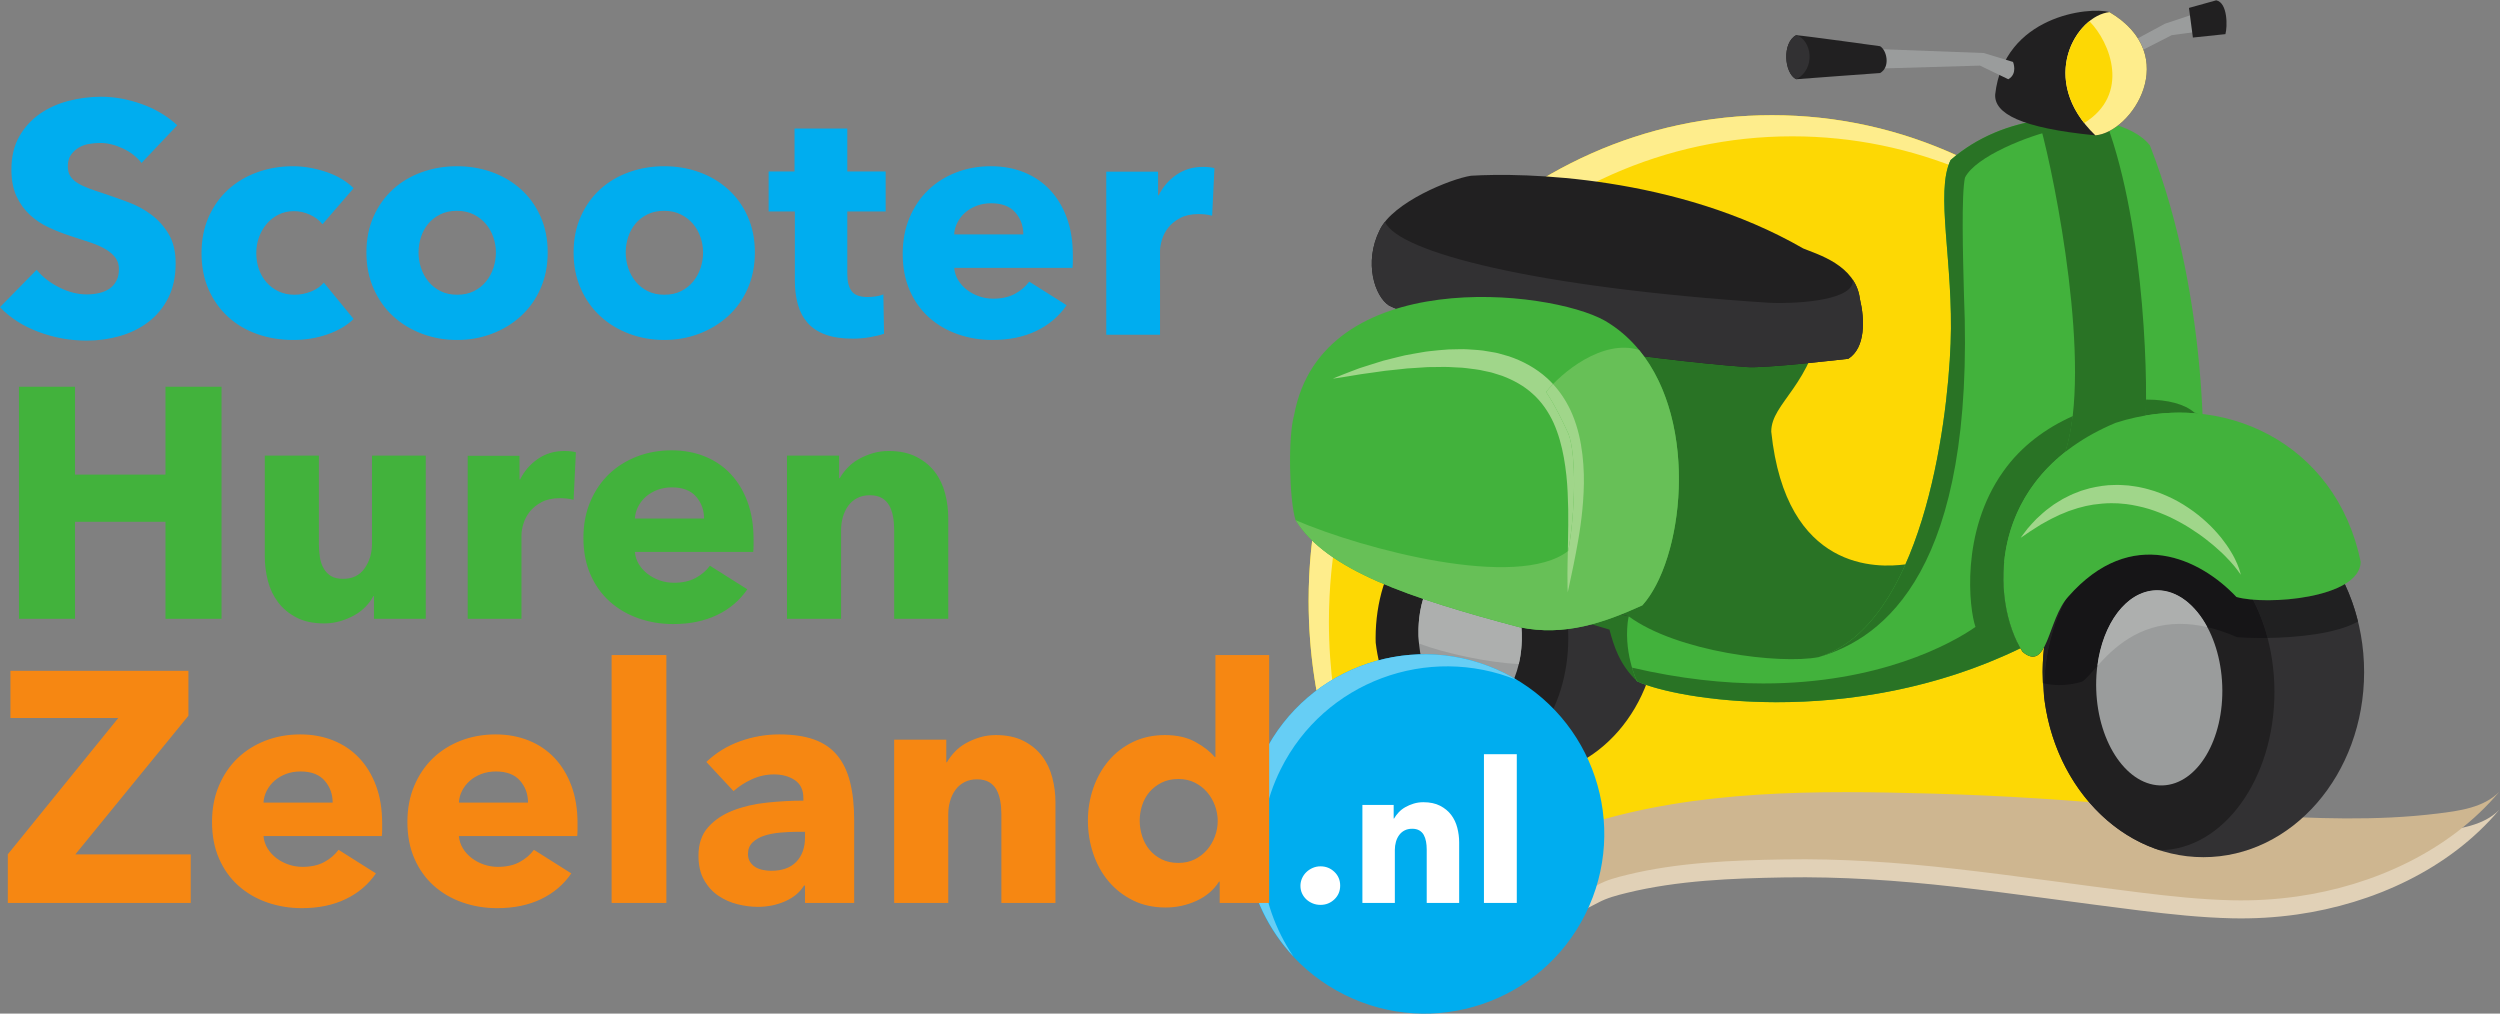 <?xml version="1.0" encoding="UTF-8" standalone="no"?>
<svg xmlns:dc="http://purl.org/dc/elements/1.1/" xmlns:cc="http://creativecommons.org/ns#" xmlns:rdf="http://www.w3.org/1999/02/22-rdf-syntax-ns#" xmlns:svg="http://www.w3.org/2000/svg" xmlns="http://www.w3.org/2000/svg" xmlns:sodipodi="http://sodipodi.sourceforge.net/DTD/sodipodi-0.dtd" xmlns:inkscape="http://www.inkscape.org/namespaces/inkscape" version="1.1" id="svg2" xml:space="preserve" width="512.377" height="207.734" viewBox="0 0 512.377 207.734" sodipodi:docname="logo.svg" inkscape:version="0.92.4 (5da689c313, 2019-01-14)">
  <rect x="0" y="0" width="512.377" height="207.734" fill="#808080" stroke="none"/>
  <defs id="defs6">
    <clipPath id="clipPath18">
      <path d="M 0,0 H 453.543 V 226.772 H 0 Z" id="path16" inkscape:connector-curvature="0"></path>
    </clipPath>
    <clipPath id="clipPath46">
      <path d="M 0,0 H 453.543 V 226.772 H 0 Z" id="path44" inkscape:connector-curvature="0"></path>
    </clipPath>
  </defs>
  <g id="g10" inkscape:groupmode="layer" inkscape:label="Logo Scooterverhuur[420]" transform="matrix(1.333,0,0,-1.333,-46.174,255.048)">
    <g id="g12">
      <g id="g14" clip-path="url(#clipPath18)">
        <g id="g20" transform="translate(366.95,58.47)">
          <path d="m 0,0 c 7.195,11.663 11.371,25.563 11.371,40.486 0,41.237 -31.895,74.666 -71.239,74.666 -39.344,0 -71.239,-33.429 -71.239,-74.666 0,-15.905 4.744,-30.648 12.83,-42.76" style="fill:#fdd804;fill-opacity:1;fill-rule:nonzero;stroke:none" id="path22" inkscape:connector-curvature="0"></path>
        </g>
        <g id="g24" transform="translate(358.771,150.307)">
          <path d="m 0,0 c -12.982,14.35 -31.331,23.315 -51.689,23.315 -39.344,0 -71.239,-33.429 -71.239,-74.666 0,-15.905 4.744,-30.648 12.83,-42.759 l 1.105,0.021 c -6.834,11.461 -10.817,24.979 -10.817,39.49 0,41.237 31.895,74.666 71.24,74.666 C -29.794,20.067 -12.726,12.442 0,0" style="fill:#feed8c;fill-opacity:1;fill-rule:nonzero;stroke:none" id="path26" inkscape:connector-curvature="0"></path>
        </g>
        <g id="g28" transform="translate(268.958,55.632)">
          <path d="m 0,0 c 0,0 0,0 0,0 0.64,3.529 6.752,5.281 9.464,6.14 17.137,5.427 35.687,5.267 53.472,4.772 5.324,-0.149 10.644,-0.396 15.959,-0.73 11.063,-0.696 22.091,-1.864 33.155,-2.534 9.435,-0.572 19.007,-0.959 28.414,0.202 3.24,0.401 7.101,0.883 9.491,3.354 -7.694,-9.166 -19.431,-14.449 -31.107,-16.106 -3.303,-0.469 -6.644,-0.661 -9.979,-0.586 -4.732,0.108 -9.446,0.615 -14.14,1.193 -9.535,1.176 -19.042,2.586 -28.59,3.662 C 57.474,0.343 48.771,0.944 40.046,0.797 31.999,0.662 23.624,0.343 15.77,-1.59 14.293,-1.953 12.728,-2.357 11.384,-3.094 11.109,-3.245 7.976,-4.863 7.703,-4.909 7.693,-4.91 8.419,-4.333 8.412,-4.342 5.028,-3.011 3.384,-1.33 0,0" style="fill:#e1d1b7;fill-opacity:1;fill-rule:nonzero;stroke:none" id="path30" inkscape:connector-curvature="0"></path>
        </g>
        <g id="g32" transform="translate(268.958,58.401)">
          <path d="m 0,0 c 0,0 0,0 0,0 0.64,3.529 6.752,5.281 9.464,6.14 17.137,5.427 35.687,5.267 53.472,4.772 5.324,-0.149 10.644,-0.396 15.959,-0.73 11.063,-0.696 22.09,-1.864 33.155,-2.534 9.435,-0.572 19.007,-0.959 28.414,0.202 v 0 c 3.24,0.401 7.101,0.883 9.491,3.354 -7.694,-9.166 -19.431,-14.449 -31.107,-16.106 -3.303,-0.469 -6.644,-0.661 -9.979,-0.586 -4.732,0.108 -9.446,0.615 -14.14,1.193 -9.535,1.176 -19.042,2.586 -28.59,3.662 C 57.474,0.343 48.771,0.944 40.046,0.797 31.999,0.662 23.624,0.343 15.77,-1.59 14.293,-1.953 12.728,-2.357 11.384,-3.094 11.109,-3.245 10.456,-3.903 10.183,-3.949 10.172,-3.95 10.16,-3.983 10.153,-3.992 6.768,-2.661 3.384,-1.33 0,0" style="fill:#ceb690;fill-opacity:1;fill-rule:nonzero;stroke:none" id="path34" inkscape:connector-curvature="0"></path>
        </g>
      </g>
    </g>
    <g id="g36" transform="translate(362.286,184.876)">
      <path d="m 0,0 5.241,2.822 7.257,2.419 V 1.905 L 6.25,1.048 0.726,-1.774 Z" style="fill:#9a9c9c;fill-opacity:1;fill-rule:nonzero;stroke:none" id="path38" inkscape:connector-curvature="0"></path>
    </g>
    <g id="g40">
      <g id="g42" clip-path="url(#clipPath46)">
        <g id="g48" transform="translate(371.196,190.117)">
          <path d="m 0,0 0.605,-4.556 4.999,0.524 C 5.927,-2.903 5.967,0.807 4.193,1.169 2.782,0.766 0,0 0,0" style="fill:#212021;fill-opacity:1;fill-rule:nonzero;stroke:none" id="path50" inkscape:connector-curvature="0"></path>
        </g>
        <g id="g52" transform="translate(261.006,72.86)">
          <path d="M 0,0 C 3.352,-1.272 8.815,-1.031 10.476,-0.709 9.157,1.671 0.973,2.397 0.973,2.397 Z" style="fill:#323133;fill-opacity:1;fill-rule:nonzero;stroke:none" id="path54" inkscape:connector-curvature="0"></path>
        </g>
        <g id="g56" transform="translate(289.529,95.765)">
          <path d="m 0,0 c 0,-13.146 -9.254,-23.804 -20.67,-23.804 -11.415,0 -20.669,10.658 -20.669,23.804 0,13.146 9.254,23.803 20.669,23.803 C -9.254,23.803 0,13.146 0,0" style="fill:#323133;fill-opacity:1;fill-rule:nonzero;stroke:none" id="path58" inkscape:connector-curvature="0"></path>
        </g>
        <g id="g60" transform="translate(260.953,113.573)">
          <path d="m 0,0 c -8.18,0 -14.812,-9.114 -14.812,-20.357 0,-0.229 0.007,-0.454 0.012,-0.68 1.114,-9.453 7.044,-17.138 14.854,-19.676 8.156,0.04 14.759,9.137 14.759,20.356 C 14.813,-9.114 8.181,0 0,0" style="fill:#212021;fill-opacity:1;fill-rule:nonzero;stroke:none" id="path62" inkscape:connector-curvature="0"></path>
        </g>
        <g id="g64" transform="translate(268.612,94.067)">
          <path d="m 0,0 c 0.244,-6.789 -3.112,-12.42 -7.495,-12.577 -4.382,-0.157 -8.133,5.218 -8.377,12.007 -0.243,6.788 3.112,12.418 7.495,12.575 C -3.994,12.163 -0.244,6.788 0,0" style="fill:#9a9c9c;fill-opacity:1;fill-rule:nonzero;stroke:none" id="path66" inkscape:connector-curvature="0"></path>
        </g>
        <g id="g68" transform="translate(268.577,92.032)">
          <path d="M 0,0 C 0,-0.001 0,-0.003 0,-0.003 0,-0.002 0,-0.001 0,0 m 0.003,0.042 c 0,-0.004 -0.001,-0.007 -0.001,-0.01 0,0.003 0.001,0.006 0.001,0.01 m -15.841,1.459 c 0,-0.002 0,-0.004 0,-0.007 0,0.003 0,0.005 0,0.007 m -0.001,0.037 c 0,-0.003 0,-0.007 0,-0.01 0,0.004 0,0.006 0,0.01 m -10e-4,0.037 c 0,-0.004 0,-0.009 0,-0.013 0,0.004 0,0.009 0,0.013 m -0.002,0.038 c 0.001,-0.007 0.001,-0.014 0.001,-0.022 0,0.008 0,0.015 -0.001,0.022 m 0,0.03 c 0,-0.006 0,-0.012 0,-0.018 0,0.006 0,0.012 0,0.018 m -10e-4,0.038 c 0,-0.011 0,-0.022 10e-4,-0.034 -10e-4,0.012 -10e-4,0.023 -10e-4,0.034 m -10e-4,0.041 c 0,-0.013 0,-0.025 10e-4,-0.038 -10e-4,0.013 -10e-4,0.025 -10e-4,0.038 M 0.037,1.969 C 0.058,1.323 0.047,0.687 0.005,0.066 0.047,0.688 0.058,1.323 0.037,1.969 M 0.036,2.002 c 0,-0.006 0,-0.012 0.001,-0.018 C 0.036,1.99 0.036,1.996 0.036,2.002 M -0.003,2.735 C 0.014,2.503 0.026,2.27 0.035,2.035 0.026,2.27 0.014,2.503 -0.003,2.735 m -0.001,0.018 c 0,-0.005 0.001,-0.011 0.001,-0.017 0,0.006 -0.001,0.012 -0.001,0.017 m -0.002,0.019 c 0.001,-0.005 0.001,-0.01 0.001,-0.015 0,0.005 0,0.01 -0.001,0.015 M -0.007,2.79 c 0,-0.004 0.001,-0.008 0.001,-0.012 0,0.004 -0.001,0.008 -0.001,0.012 m -0.001,0.013 c 0,-10e-4 0,-10e-4 0,-0.002 0,10e-4 0,10e-4 0,0.002 m -15.806,0.515 c -0.032,-0.522 -0.042,-1.055 -0.03,-1.596 -0.012,0.541 -0.002,1.074 0.03,1.596 m 0.002,0.033 c 0,-0.008 -0.001,-0.016 -0.001,-0.024 0,0.008 0.001,0.016 0.001,0.024 m 0.002,0.027 c 0,-0.004 -10e-4,-0.008 -10e-4,-0.012 0,0.004 10e-4,0.008 10e-4,0.012 m 0.002,0.034 c 0,-0.003 0,-0.007 0,-0.01 0,0.003 0,0.006 0,0.01 m 0.002,0.031 c 0,-0.002 0,-0.003 0,-0.005 0,0.002 0,0.003 0,0.005 m 0.005,0.062 z" style="fill:#191a1b;fill-opacity:1;fill-rule:nonzero;stroke:none" id="path70" inkscape:connector-curvature="0"></path>
        </g>
        <g id="g72" transform="translate(253.446,99.252)">
          <path d="m 0,0 c -0.346,-1.149 -0.577,-2.399 -0.671,-3.715 v -0.001 c -0.001,-0.02 -0.003,-0.041 -0.004,-0.061 0,-0.002 -0.001,-0.004 -0.001,-0.006 0,-0.009 -0.001,-0.017 -0.001,-0.026 -0.001,-0.003 -0.001,-0.006 -0.001,-0.01 -0.001,-0.007 -0.001,-0.016 -0.002,-0.024 0,-0.004 0,-0.008 0,-0.012 -0.001,-0.005 -0.001,-0.009 -0.001,-0.014 -0.001,-0.008 -0.001,-0.016 -0.002,-0.024 0,-0.003 0,-0.006 0,-0.009 -0.032,-0.523 -0.043,-1.056 -0.031,-1.596 0,0 0,0 0,-10e-4 0,-0.012 0.001,-0.024 0.001,-0.037 0,-0.001 0,-0.002 0,-0.003 0,-0.011 0.001,-0.023 0.001,-0.034 0,-0.002 0,-0.003 0,-0.005 0,-0.006 0,-0.011 0,-0.017 0.001,-0.004 0.001,-0.008 0.001,-0.012 0,-0.008 0,-0.015 0,-0.022 0.001,-0.006 0.001,-0.011 0.001,-0.016 0,-0.005 0,-0.009 0,-0.014 0.001,-0.008 0.001,-0.015 0.001,-0.023 0,-0.004 0,-0.007 0,-0.01 0.001,-0.009 0.001,-0.019 0.001,-0.027 0,-0.003 0,-0.005 0.001,-0.007 0,-0.01 0,-0.02 0.001,-0.03 0.013,-0.371 0.039,-0.736 0.072,-1.097 3.95,-1.519 10.716,-2.961 15.343,-3.158 0.208,0.884 0.352,1.818 0.421,2.787 0,0.001 0,0.003 0,0.004 10e-4,0.01 0.002,0.021 0.003,0.031 0,0.003 0,0.007 0,0.01 0.001,0.008 0.001,0.016 0.002,0.025 0.042,0.621 0.054,1.257 0.033,1.903 -10e-4,0.005 -10e-4,0.009 -10e-4,0.014 0,0.006 0,0.012 -10e-4,0.019 0,0.01 0,0.021 -0.001,0.032 -0.008,0.235 -0.021,0.469 -0.038,0.7 0,10e-4 0,10e-4 0,0.002 0,0.005 0,0.011 -0.001,0.017 0,10e-4 0,0.002 0,0.003 -10e-4,0.006 -10e-4,0.01 -10e-4,0.016 0,0.002 -10e-4,0.004 -10e-4,0.006 0,0.004 0,0.008 -0.001,0.012 0,0.003 0,0.007 0,0.011 0,0 -10e-4,10e-4 -10e-4,10e-4 -0.106,0.021 -0.212,0.042 -0.319,0.065 C 9.396,-2.918 4.422,-1.506 0,0" style="fill:#adafae;fill-opacity:1;fill-rule:nonzero;stroke:none" id="path74" inkscape:connector-curvature="0"></path>
        </g>
        <g id="g76" transform="translate(327.602,104.562)">
          <path d="m 0,0 c -4.181,-0.561 -18.372,-1.206 -20.63,20.403 0,4.516 6.29,6.969 8.064,18.322 -4.194,5.062 -38.381,25.704 -59.507,13.448 -3.548,-3.548 -6.451,-13.197 -7.257,-19.177 -0.645,-5.013 2.741,-28.791 2.741,-28.791 6.935,-3.959 24.513,-9.764 34.027,-12.183 3.548,-4.032 8.709,-7.58 8.709,-7.58 L -12.244,-17.816 0,-9.269 Z" style="fill:#297325;fill-opacity:1;fill-rule:nonzero;stroke:none" id="path78" inkscape:connector-curvature="0"></path>
        </g>
        <g id="g80" transform="translate(286.331,86.585)">
          <path d="m 0,0 c -2.722,2.621 -3.568,5.463 -4.234,7.942 -2.6,0.726 -15.469,4.717 -15.469,4.717 l 0.34,2.886 c 0,0 14.827,-4.861 18.073,-5.546 C -1.129,8.487 0,0 0,0" style="fill:#297325;fill-opacity:1;fill-rule:nonzero;stroke:none" id="path82" inkscape:connector-curvature="0"></path>
        </g>
        <g id="g84" transform="translate(365.189,168.991)">
          <path d="m 0,0 c -4.032,5.161 -20.32,6.773 -30.64,-2.258 -2.419,-4.999 0.483,-15.804 0,-28.221 -0.484,-12.901 -4.516,-43.381 -20.32,-48.218 -5.967,-1.129 -21.771,0.807 -29.189,6.289 -0.967,-5.321 1.291,-9.998 1.291,-9.998 6.934,-3.226 39.026,-8.225 66.602,9.353 7.257,4.999 19.513,14.352 19.835,15.32 C 8.708,-51.928 9.433,-24.109 0,0" style="fill:#42b23c;fill-opacity:1;fill-rule:nonzero;stroke:none" id="path86" inkscape:connector-curvature="0"></path>
        </g>
        <g id="g88" transform="translate(248.19,144.362)">
          <path d="M 0,0 C -2.148,1.388 -3.92,6.571 -1.419,11.599 0.583,15.87 9.5,19.479 12.62,19.952 20.615,20.454 44.176,20.02 63.701,8.77 65.86,7.862 71.764,6.245 72.412,1.003 73.17,-2.141 73.292,-6.493 70.635,-8.188 70.137,-8.246 57.521,-9.727 54.911,-9.456 41.041,-8.47 7.498,-3.862 0,0" style="fill:#212021;fill-opacity:1;fill-rule:nonzero;stroke:none" id="path90" inkscape:connector-curvature="0"></path>
        </g>
        <g id="g92" transform="translate(320.603,145.365)">
          <path d="m 0,0 c -0.142,1.155 -0.542,2.133 -1.098,2.967 0.356,-3.04 -7.776,-3.732 -12.712,-3.561 -36.262,2.348 -57.231,7.811 -59.209,12.465 -0.332,-0.416 -0.609,-0.842 -0.812,-1.275 -2.501,-5.028 -0.73,-10.211 1.419,-11.599 7.497,-3.861 41.041,-8.47 54.911,-9.456 2.61,-0.271 15.225,1.21 15.723,1.269 C 0.879,-7.496 0.757,-3.144 0,0" style="fill:#323133;fill-opacity:1;fill-rule:nonzero;stroke:none" id="path94" inkscape:connector-curvature="0"></path>
        </g>
        <g id="g96" transform="translate(348.383,171.827)">
          <path d="m 0,0 c 2.247,-8.163 7.976,-36.936 3.822,-49.965 4.554,-0.127 12.198,3.582 12.198,3.582 0.581,4.677 0.233,30.651 -5.945,47.11 C 6.178,1.292 0,0 0,0" style="fill:#297325;fill-opacity:1;fill-rule:nonzero;stroke:none" id="path98" inkscape:connector-curvature="0"></path>
        </g>
        <g id="g100" transform="translate(353.318,127.35)">
          <path d="m 0,0 c -4.055,-1.799 -7.911,-4.588 -10.656,-8.479 -6.652,-9.313 -5.255,-21.207 -4.288,-23.928 -3.804,-2.659 -14.923,-8.691 -32.623,-8.691 -5.985,0 -12.723,0.689 -20.185,2.432 0.383,-1.3 0.765,-2.099 0.765,-2.099 3.078,-1.432 11.119,-3.214 21.518,-3.214 10.883,0 24.351,1.951 37.431,8.294 -0.19,0.33 -0.372,0.677 -0.546,1.041 h -0.001 c -0.003,0.008 -0.007,0.016 -0.011,0.023 0,0.002 -10e-4,0.004 -0.002,0.005 -0.003,0.006 -0.005,0.011 -0.008,0.017 -10e-4,0.003 -0.003,0.006 -0.004,0.009 -0.002,0.003 -0.003,0.006 -0.005,0.009 -10e-4,0.003 -0.002,0.006 -0.004,0.009 -0.002,0.005 -0.004,0.009 -0.006,0.013 -0.002,0.004 -0.004,0.007 -0.005,0.011 -0.002,0.003 -0.003,0.005 -0.004,0.008 -0.003,0.006 -0.005,0.011 -0.008,0.017 -0.001,0.002 -0.001,0.003 -0.002,0.005 -0.003,0.005 -0.005,0.011 -0.008,0.016 0,0.001 -0.001,0.003 -0.001,0.003 -0.004,0.007 -0.006,0.013 -0.009,0.02 -10e-4,10e-4 -10e-4,0.002 -0.002,0.003 -3.343,7.173 -3.477,20.323 7.553,28.994 0.512,1.61 0.875,3.46 1.111,5.482 m 11.423,2.544 c -0.048,0 -0.095,0 -0.143,0 -0.007,-0.922 -0.026,-1.742 -0.054,-2.441 1.737,0.292 3.475,0.436 5.191,0.436 0.966,0 1.926,-0.045 2.876,-0.135 L 18.72,0.54 c -1.469,1.31 -4.115,2.004 -7.297,2.004" style="fill:#297325;fill-opacity:1;fill-rule:nonzero;stroke:none" id="path102" inkscape:connector-curvature="0"></path>
        </g>
        <g id="g104" transform="translate(364.598,129.893)">
          <path d="m 0,0 c -3.417,-0.022 -7.437,-0.839 -11.28,-2.544 -0.236,-2.021 -0.598,-3.872 -1.111,-5.482 2.136,1.679 4.689,3.189 7.719,4.456 1.532,0.495 3.076,0.871 4.618,1.13 C -0.026,-1.741 -0.007,-0.922 0,0" style="fill:#297325;fill-opacity:1;fill-rule:nonzero;stroke:none" id="path106" inkscape:connector-curvature="0"></path>
        </g>
        <g id="g108" transform="translate(380.187,101.227)">
          <path d="m 0,0 c -12.457,22.428 -32.414,14.466 -37.426,3.465 -0.48,-5.414 0.847,-10.434 2.853,-13.577 3.867,-3.25 3.852,4.984 6.997,8.452 9.757,11.127 20.4,5.805 25.883,-0.02 0.615,-0.176 1.405,-0.307 2.309,-0.391 C 0.468,-1.288 0.268,-0.507 0,0" style="fill:#231f20;fill-opacity:1;fill-rule:nonzero;stroke:none" id="path110" inkscape:connector-curvature="0"></path>
        </g>
        <g id="g112" transform="translate(287.156,98.261)">
          <path d="m 0,0 c 7.228,8.018 9.545,34.796 -5.752,43.76 -8.621,4.871 -43.528,8.592 -47.792,-14.499 -0.974,-3.38 -0.751,-13.05 0.223,-16.168 C -48.564,5.407 -35.86,1.139 -18.907,-3.362 -11.904,-4.824 -5.802,-2.631 0,0" style="fill:#42b23c;fill-opacity:1;fill-rule:nonzero;stroke:none" id="path114" inkscape:connector-curvature="0"></path>
        </g>
        <g id="g116" transform="translate(286.65,137.522)">
          <path d="m 0,0 c -5.601,1.755 -11.975,-3.501 -14.304,-6.465 0,0 1.193,-1.529 3.419,-6.353 1.316,-3.297 1.041,-12.459 0,-18.072 -7.779,-6.072 -31.569,0.267 -41.93,4.723 4.757,-7.687 17.461,-11.955 34.414,-16.456 7.003,-1.462 13.105,0.731 18.907,3.362 C 6.761,-32.322 9.335,-11.333 0,0" style="fill:#67c057;fill-opacity:1;fill-rule:nonzero;stroke:none" id="path118" inkscape:connector-curvature="0"></path>
        </g>
        <g id="g120" transform="translate(259.631,137.65)">
          <path d="m 0,0 c -0.27,0 -0.538,-0.009 -0.805,-0.011 -0.496,-0.011 -0.988,-0.022 -1.474,-0.032 -0.968,-0.049 -1.903,-0.168 -2.816,-0.256 -0.457,-0.038 -0.9,-0.117 -1.337,-0.194 -0.435,-0.076 -0.865,-0.15 -1.287,-0.224 -0.42,-0.077 -0.834,-0.154 -1.239,-0.229 -0.4,-0.096 -0.793,-0.191 -1.178,-0.283 -0.765,-0.191 -1.499,-0.375 -2.196,-0.55 -0.685,-0.214 -1.335,-0.417 -1.945,-0.609 -0.609,-0.194 -1.18,-0.364 -1.702,-0.543 -0.52,-0.187 -0.991,-0.375 -1.42,-0.536 -0.856,-0.321 -1.519,-0.601 -1.973,-0.779 -0.452,-0.187 -0.693,-0.287 -0.693,-0.287 0,0 0.259,0.037 0.744,0.106 0.483,0.077 1.195,0.173 2.089,0.331 0.449,0.074 0.942,0.166 1.482,0.245 0.545,0.064 1.127,0.157 1.75,0.243 0.622,0.088 1.284,0.182 1.981,0.281 0.698,0.072 1.432,0.149 2.198,0.229 0.382,0.043 0.771,0.087 1.167,0.131 0.397,0.025 0.802,0.05 1.213,0.075 0.41,0.028 0.828,0.056 1.251,0.083 0.373,0.027 0.75,0.056 1.132,0.056 0.051,0 0.102,0 0.153,-10e-4 0.057,-10e-4 0.113,-10e-4 0.17,-10e-4 0.295,0 0.593,0.006 0.893,0.012 0.3,0.005 0.603,0.011 0.908,0.011 0.229,0 0.459,-0.003 0.69,-0.012 0.449,-0.024 0.903,-0.049 1.362,-0.073 0.457,-0.025 0.922,-0.028 1.377,-0.106 0.913,-0.134 1.855,-0.195 2.758,-0.432 0.452,-0.111 0.926,-0.171 1.366,-0.321 0.444,-0.139 0.889,-0.28 1.336,-0.421 1.739,-0.655 3.379,-1.551 4.723,-2.788 1.36,-1.216 2.413,-2.758 3.191,-4.445 0.763,-1.697 1.252,-3.527 1.583,-5.347 0.324,-1.822 0.511,-3.637 0.585,-5.377 0.088,-1.74 0.107,-3.403 0.089,-4.946 -0.008,-1.478 -0.037,-2.848 -0.062,-4.072 0.024,0.018 0.047,0.036 0.07,0.054 1.041,5.612 1.316,14.775 0,18.071 -2.226,4.824 -3.419,6.354 -3.419,6.354 0.296,0.376 0.657,0.79 1.074,1.221 -0.288,0.313 -0.59,0.613 -0.905,0.9 -1.725,1.565 -3.796,2.675 -5.899,3.377 -0.531,0.15 -1.06,0.301 -1.586,0.45 C 4.872,-0.498 4.338,-0.449 3.814,-0.348 2.762,-0.132 1.723,-0.1 0.703,-0.029 0.467,-0.007 0.233,0 0,0" style="fill:#a0d68a;fill-opacity:1;fill-rule:nonzero;stroke:none" id="path122" inkscape:connector-curvature="0"></path>
        </g>
        <g id="g124" transform="translate(273.42,132.278)">
          <path d="m 0,0 c -0.416,-0.431 -0.778,-0.845 -1.074,-1.221 0,0 1.194,-1.53 3.42,-6.354 1.316,-3.296 1.04,-12.459 0,-18.071 -0.024,-0.019 -0.047,-0.036 -0.07,-0.054 -10e-4,-0.053 -0.002,-0.106 -0.003,-0.158 -0.041,-1.264 -0.045,-2.372 -0.057,-3.284 -0.014,-1.831 0.046,-2.873 0.046,-2.873 0,0 0.056,0.256 0.16,0.735 0.101,0.477 0.249,1.177 0.438,2.069 0.186,0.891 0.422,1.973 0.651,3.222 0.232,1.25 0.5,2.662 0.708,4.223 0.221,1.558 0.398,3.264 0.482,5.088 0.093,1.823 0.06,3.771 -0.177,5.796 -0.237,2.02 -0.681,4.133 -1.539,6.19 C 2.287,-3.016 1.282,-1.392 0,0" style="fill:#a0d68a;fill-opacity:1;fill-rule:nonzero;stroke:none" id="path126" inkscape:connector-curvature="0"></path>
        </g>
        <g id="g128" transform="translate(398.126,88.002)">
          <path d="m 0,0 c 0,-15.718 -11.065,-28.461 -24.714,-28.461 -13.65,0 -24.714,12.743 -24.714,28.461 0,15.718 11.064,28.461 24.714,28.461 C -11.065,28.461 0,15.718 0,0" style="fill:#323133;fill-opacity:1;fill-rule:nonzero;stroke:none" id="path130" inkscape:connector-curvature="0"></path>
        </g>
        <g id="g132" transform="translate(366.627,109.294)">
          <path d="m 0,0 c -9.781,0 -17.711,-10.897 -17.711,-24.341 0,-0.273 0.009,-0.542 0.015,-0.813 1.332,-11.302 8.422,-20.492 17.76,-23.526 9.752,0.048 17.647,10.925 17.647,24.339 C 17.711,-10.897 9.782,0 0,0" style="fill:#212021;fill-opacity:1;fill-rule:nonzero;stroke:none" id="path134" inkscape:connector-curvature="0"></path>
        </g>
        <g id="g136" transform="translate(376.313,85.925)">
          <path d="m 0,0 c 0.297,-8.286 -3.799,-15.158 -9.149,-15.35 -5.348,-0.192 -9.926,6.369 -10.223,14.654 -0.298,8.286 3.797,15.158 9.147,15.35 C -4.876,14.846 -0.298,8.285 0,0" style="fill:#9a9c9c;fill-opacity:1;fill-rule:nonzero;stroke:none" id="path138" inkscape:connector-curvature="0"></path>
        </g>
        <g id="g140" transform="translate(348.698,88.002)">
          <path d="M 0,0 V -0.032 0 M 0,0.042 V 0 0.042 m 0,0.042 c 0,-0.01 0,-0.019 0,-0.03 0,0.01 0,0.021 0,0.03 M 0,0.13 C 0,0.12 0,0.109 0,0.098 0,0.109 0,0.119 0,0.13 M 0,0.182 C 0,0.169 0,0.154 0,0.14 0,0.154 0,0.169 0,0.182 m 0.001,0.042 c 0,-0.012 0,-0.022 0,-0.033 0,0.011 0,0.021 0,0.033 m 0,0.042 c 0,-0.009 0,-0.019 0,-0.028 0,0.01 0,0.019 0,0.028 M 0.002,0.318 C 0.001,0.306 0.001,0.294 0.001,0.281 c 0,0.012 0,0.025 0.001,0.037 m 0,0.046 c 0,-0.013 0,-0.025 0,-0.038 0,0.013 0,0.024 0,0.038 m 0,0.041 c 0,-0.01 0,-0.019 0,-0.029 0,0.01 0,0.019 0,0.029 M 0.003,0.45 c 0,-0.01 0,-0.019 0,-0.029 0,0.01 0,0.019 0,0.029 m 0.001,0.052 c 0,-0.013 -0.001,-0.026 -0.001,-0.04 0,0.014 0.001,0.027 0.001,0.04 m 0,0.041 c 0,-0.008 0,-0.018 0,-0.026 0,0.009 0,0.018 0,0.026 m 0.001,0.041 c 0,-0.007 0,-0.015 0,-0.022 0,0.006 0,0.016 0,0.022 m 0.001,0.048 c 0,-0.01 0,-0.019 -0.001,-0.029 0.001,0.01 0.001,0.019 0.001,0.029 m 0.001,0.05 c 0,-0.009 0,-0.018 -0.001,-0.027 0.001,0.01 0.001,0.018 0.001,0.027 m 0.001,0.042 c 0,-0.008 0,-0.015 -0.001,-0.022 0.001,0.007 0.001,0.014 0.001,0.022 m 10e-4,0.042 c 0,-0.008 -10e-4,-0.016 -10e-4,-0.023 0,0.007 10e-4,0.015 10e-4,0.023 M 0.01,0.821 C 0.01,0.809 0.009,0.796 0.009,0.785 0.01,0.797 0.01,0.809 0.01,0.821 m 10e-4,0.04 c 0,-0.006 0,-0.012 0,-0.017 0,0.005 0,0.011 0,0.017 m 0.001,0.041 c 0,-0.006 0,-0.012 0,-0.017 0,0.005 0,0.011 0,0.017 m 10e-4,0.037 c 0,-0.004 0,-0.009 0,-0.014 0,0.005 0,0.009 0,0.014 m 0.002,0.06 c 0,-0.003 0,-0.005 0,-0.008 0,0.003 0,0.006 0,0.008 m 0.001,0.04 c 0,-0.004 0,-0.009 0,-0.012 0,0.005 0,0.007 0,0.012 m 0.001,0.036 c 0,-0.003 0,-0.005 0,-0.008 0,0.003 0,0.005 0,0.008 m 0.004,0.102 c 0,-0.001 0,-0.003 0,-0.005 0,0.002 0,0.003 0,0.005 m 10e-4,0.037 c 0,-0.002 0,-0.003 0,-0.005 0,0.002 0,0.003 0,0.005" style="fill:#9a9c9c;fill-opacity:1;fill-rule:nonzero;stroke:none" id="path142" inkscape:connector-curvature="0"></path>
        </g>
        <g id="g144" transform="translate(352.181,99.04)">
          <path d="m 0,0 c -1.539,-2.091 -2.261,-5.339 -3.261,-7.209 -0.101,-0.86 -0.168,-1.733 -0.2,-2.616 0,-0.002 0,-0.003 0,-0.005 -0.001,-0.01 -0.001,-0.021 -0.001,-0.032 0,-10e-4 0,-0.002 -10e-4,-0.004 -10e-4,-0.033 -0.002,-0.065 -0.003,-0.098 0,-0.003 0,-0.005 0,-0.008 0,-0.009 -10e-4,-0.018 -10e-4,-0.028 0,-0.004 0,-0.007 0,-0.012 -10e-4,-0.009 -10e-4,-0.018 -10e-4,-0.027 0,-0.003 0,-0.006 0,-0.009 -10e-4,-0.017 -10e-4,-0.034 -0.002,-0.051 0,-0.005 0,-0.01 0,-0.014 -10e-4,-0.008 -10e-4,-0.016 -10e-4,-0.024 0,-0.006 0,-0.011 0,-0.017 -10e-4,-0.008 -10e-4,-0.015 -10e-4,-0.024 0,-0.005 0,-0.011 0,-0.017 -10e-4,-0.007 -10e-4,-0.015 -10e-4,-0.022 0,-0.013 -0.001,-0.025 -0.001,-0.037 0,-0.007 0,-0.012 0,-0.019 -10e-4,-0.007 -10e-4,-0.015 -10e-4,-0.023 0,-0.006 0,-0.012 0,-0.019 0,-0.007 -10e-4,-0.014 -10e-4,-0.022 0,-0.006 0,-0.013 0,-0.019 0,-0.01 0,-0.018 -10e-4,-0.027 0,-0.009 0,-0.016 0,-0.024 0,-0.01 -0.001,-0.019 -0.001,-0.028 0,-0.006 0,-0.013 0,-0.019 0,-0.007 0,-0.016 0,-0.023 -10e-4,-0.007 -10e-4,-0.011 -10e-4,-0.018 0,-0.009 0,-0.018 0,-0.026 0,-0.006 0,-0.01 0,-0.016 -10e-4,-0.013 -10e-4,-0.026 -10e-4,-0.039 0,-0.005 0,-0.008 0,-0.013 0,-0.009 0,-0.019 0,-0.029 -10e-4,-0.005 -10e-4,-0.01 -10e-4,-0.016 0,-0.009 0,-0.019 0,-0.028 0,-0.004 0,-0.009 0,-0.013 0,-0.013 0,-0.024 -0.001,-0.038 0,-0.002 0,-0.005 0,-0.007 0,-0.013 0,-0.025 0,-0.038 0,-0.005 0,-0.009 0,-0.014 0,-0.01 0,-0.019 0,-0.028 0,-0.006 0,-0.01 0,-0.015 0,-0.012 0,-0.021 -10e-4,-0.033 0,-0.003 0,-0.005 0,-0.008 0,-0.014 0,-0.029 0,-0.042 v -0.011 c 0,-0.01 0,-0.021 0,-0.032 0,-0.004 0,-0.009 0,-0.013 0,-0.01 0,-0.021 0,-0.03 0,-0.004 0,-0.009 0,-0.013 v -0.042 -0.032 c 10e-4,-0.561 0.02,-1.118 0.047,-1.672 0.065,-0.016 0.13,-0.031 0.195,-0.045 C -3.059,-8.037 -1.886,-3.646 0,0 M 42.975,2.484 C 40.066,0.745 35.104,0.006 31.115,0.006 c -0.806,0 -1.572,0.03 -2.273,0.088 0.938,-1.795 1.703,-3.775 2.26,-5.89 4.469,0.072 10.543,0.632 13.901,2.531 -0.496,2.016 -1.179,3.941 -2.028,5.749" style="fill:#202021;fill-opacity:1;fill-rule:nonzero;stroke:none" id="path146" inkscape:connector-curvature="0"></path>
        </g>
        <g id="g148" transform="translate(365.104,106.065)">
          <path d="m 0,0 c -4.013,0 -8.334,-1.754 -12.494,-6.498 -0.15,-0.165 -0.292,-0.341 -0.429,-0.527 -1.886,-3.645 -3.059,-8.036 -3.24,-12.788 0.799,-0.178 1.584,-0.248 2.319,-0.248 1.444,0 2.695,0.269 3.483,0.519 0.544,0.279 1.301,1.232 2.362,2.417 0.831,6.534 4.458,11.477 8.983,11.639 0.076,0.003 0.153,0.004 0.229,0.004 3.064,0.001 5.856,-2.21 7.709,-5.675 1.416,-0.329 2.927,-0.83 4.544,-1.537 0.792,-0.074 2.099,-0.135 3.684,-0.135 0.332,0 0.675,0.003 1.03,0.009 -0.558,2.115 -1.323,4.094 -2.261,5.89 -0.998,0.083 -1.865,0.222 -2.53,0.412 C 10.244,-3.176 5.4,0 0,0" style="fill:#161517;fill-opacity:1;fill-rule:nonzero;stroke:none" id="path150" inkscape:connector-curvature="0"></path>
        </g>
        <g id="g152" transform="translate(366.317,100.583)">
          <path d="m 0,0 c -0.076,0 -0.153,-0.001 -0.229,-0.004 -4.525,-0.162 -8.152,-5.105 -8.982,-11.639 2.378,2.655 6.28,6.474 12.712,6.474 1.297,0 2.697,-0.155 4.209,-0.507 C 5.857,-2.211 3.065,0 0,0" style="fill:#adafae;fill-opacity:1;fill-rule:nonzero;stroke:none" id="path154" inkscape:connector-curvature="0"></path>
        </g>
        <g id="g156" transform="translate(345.613,91.115)">
          <path d="M 0,0 C -4.935,7.733 -5.758,26.817 14.313,35.209 30.602,40.473 48.206,32.247 51.99,13.82 51.825,8.226 37.487,7.115 32.88,8.432 27.397,14.258 16.754,19.579 6.997,8.452 3.852,4.984 3.867,-3.25 0,0" style="fill:#42b23c;fill-opacity:1;fill-rule:nonzero;stroke:none" id="path158" inkscape:connector-curvature="0"></path>
        </g>
        <g id="g160" transform="translate(360.291,116.777)">
          <path d="m 0,0 c -0.138,0 -0.275,-0.003 -0.413,-0.008 -0.038,0 -0.076,0 -0.114,0 -1.308,0 -2.588,-0.223 -3.792,-0.499 -0.307,-0.088 -0.61,-0.175 -0.911,-0.262 -0.149,-0.045 -0.3,-0.084 -0.446,-0.134 L -6.105,-1.07 c -0.284,-0.111 -0.564,-0.222 -0.841,-0.33 -0.275,-0.112 -0.534,-0.252 -0.793,-0.38 -0.257,-0.129 -0.51,-0.257 -0.759,-0.384 -0.238,-0.145 -0.472,-0.287 -0.703,-0.428 -0.227,-0.143 -0.451,-0.283 -0.671,-0.42 -0.207,-0.153 -0.411,-0.304 -0.611,-0.452 -0.812,-0.569 -1.455,-1.21 -2.043,-1.74 -0.553,-0.571 -1.019,-1.079 -1.382,-1.511 -0.355,-0.441 -0.613,-0.805 -0.796,-1.043 -0.176,-0.244 -0.27,-0.374 -0.27,-0.374 0,0 0.135,0.089 0.388,0.255 0.247,0.171 0.619,0.41 1.065,0.733 0.461,0.308 1.045,0.645 1.675,1.062 0.674,0.359 1.398,0.803 2.237,1.181 0.205,0.101 0.414,0.203 0.627,0.308 0.22,0.089 0.444,0.179 0.672,0.271 0.225,0.094 0.453,0.189 0.685,0.285 0.238,0.079 0.48,0.159 0.725,0.24 0.246,0.074 0.486,0.174 0.74,0.241 0.254,0.066 0.51,0.132 0.769,0.198 0.513,0.152 1.055,0.218 1.593,0.33 0.9,0.121 1.824,0.218 2.764,0.218 0.2,0 0.401,-0.004 0.602,-0.014 0.286,0 0.574,-0.012 0.861,-0.047 L 1.294,-2.95 c 0.575,-0.09 1.155,-0.162 1.724,-0.304 1.148,-0.233 2.277,-0.588 3.364,-1.016 0.549,-0.201 1.073,-0.455 1.603,-0.681 0.514,-0.263 1.032,-0.504 1.522,-0.784 0.992,-0.537 1.921,-1.124 2.777,-1.724 0.867,-0.589 1.64,-1.214 2.352,-1.801 0.347,-0.302 0.688,-0.589 0.993,-0.879 0.318,-0.281 0.606,-0.56 0.869,-0.831 0.529,-0.54 0.977,-1.03 1.329,-1.453 0.337,-0.426 0.621,-0.759 0.783,-1.016 0.175,-0.246 0.268,-0.377 0.268,-0.377 0,0 -0.04,0.156 -0.117,0.447 -0.076,0.288 -0.217,0.716 -0.443,1.244 -0.229,0.52 -0.523,1.155 -0.945,1.83 -0.404,0.691 -0.922,1.429 -1.536,2.202 -0.629,0.757 -1.342,1.562 -2.182,2.325 -0.833,0.772 -1.766,1.534 -2.809,2.223 C 9.815,-2.842 8.68,-2.202 7.464,-1.675 6.862,-1.398 6.23,-1.17 5.595,-0.946 4.946,-0.76 4.301,-0.548 3.632,-0.418 2.97,-0.261 2.29,-0.184 1.617,-0.09 1.279,-0.055 0.938,-0.04 0.601,-0.022 0.4,-0.007 0.2,0 0,0" style="fill:#a0d68a;fill-opacity:1;fill-rule:nonzero;stroke:none" id="path162" inkscape:connector-curvature="0"></path>
        </g>
        <g id="g164" transform="translate(336.6,146.055)">
          <path d="m 0,0 c -0.161,5.998 -0.408,15.493 0.159,17.972 1.64,3.28 9.884,6.494 13.874,7.329 l -1.995,1.557 C 7.164,26.199 2.079,24.293 -2.051,20.679 c -2.419,-5 0.483,-15.804 0,-28.222 -0.484,-12.901 -4.516,-43.38 -20.32,-48.217 C -12.255,-52.864 1.807,-42.305 0,0" style="fill:#297325;fill-opacity:1;fill-rule:nonzero;stroke:none" id="path166" inkscape:connector-curvature="0"></path>
        </g>
        <g id="g168" transform="translate(358.98,189.472)">
          <path d="m 0,0 c -3.145,0.887 -16.207,-0.565 -17.578,-12.659 -0.162,-2.903 3.871,-5.161 15.401,-6.289 C 3.426,-18.505 11.248,-6.652 0,0" style="fill:#212021;fill-opacity:1;fill-rule:nonzero;stroke:none" id="path170" inkscape:connector-curvature="0"></path>
        </g>
        <g id="g172" transform="translate(358.98,189.472)">
          <path d="M 0,0 C -5.101,-0.544 -11.147,-10.321 -2.177,-18.948 3.426,-18.505 11.248,-6.652 0,0" style="fill:#feed8c;fill-opacity:1;fill-rule:nonzero;stroke:none" id="path174" inkscape:connector-curvature="0"></path>
        </g>
        <g id="g176" transform="translate(355.088,172.418)">
          <path d="M 0,0 C 7.107,4.397 4.07,12.346 0.796,15.656 -2.695,12.853 -4.974,6.325 0,0" style="fill:#fdd804;fill-opacity:1;fill-rule:nonzero;stroke:none" id="path178" inkscape:connector-curvature="0"></path>
        </g>
        <g id="g180" transform="translate(344.144,181.811)">
          <path d="M 0,0 -4.515,1.372 -32.737,2.419 V -1.37 l 27.657,0.806 4.355,-2.097 C 0.762,-1.814 0,0 0,0" style="fill:#9a9c9c;fill-opacity:1;fill-rule:nonzero;stroke:none" id="path182" inkscape:connector-curvature="0"></path>
        </g>
        <g id="g184" transform="translate(323.703,184.23)">
          <path d="m 0,0 c 1.049,-0.624 1.613,-3.225 0,-4.126 -0.604,-0.026 -12.901,-0.954 -12.901,-0.954 -1.854,0.928 -2.196,5.624 0,6.773 C -11.328,1.573 0,0 0,0" style="fill:#212021;fill-opacity:1;fill-rule:nonzero;stroke:none" id="path186" inkscape:connector-curvature="0"></path>
        </g>
        <g id="g188" transform="translate(310.802,185.924)">
          <path d="M 0,0 C -2.197,-1.149 -1.855,-5.846 0,-6.773 3.084,-5.201 2.399,-0.685 0,0" style="fill:#323133;fill-opacity:1;fill-rule:nonzero;stroke:none" id="path190" inkscape:connector-curvature="0"></path>
        </g>
        <g id="g192" transform="translate(228.956,75.437)">
          <path d="M 0,0 C -6.807,-13.652 -1.257,-30.237 12.394,-37.043 26.046,-43.85 42.631,-38.3 49.438,-24.649 56.244,-10.997 50.695,5.588 37.043,12.395 23.391,19.201 6.807,13.652 0,0" style="fill:#00adef;fill-opacity:1;fill-rule:nonzero;stroke:none" id="path194" inkscape:connector-curvature="0"></path>
        </g>
        <g id="g196" transform="translate(267.889,86.767)">
          <path d="m 0,0 c -0.617,0.37 -1.235,0.738 -1.889,1.064 -13.652,6.807 -30.237,1.258 -37.044,-12.394 -5.287,-10.605 -3.093,-22.959 4.538,-31.145 -5.596,8.264 -6.708,19.216 -1.938,28.784 C -29.618,-0.223 -13.709,5.594 0,0" style="fill:#66cef5;fill-opacity:1;fill-rule:nonzero;stroke:none" id="path198" inkscape:connector-curvature="0"></path>
        </g>
        <g id="g200" transform="translate(239.801,57.287)">
          <path d="m 0,0 c -0.595,0.564 -1.306,0.847 -2.132,0.847 -0.423,0 -0.822,-0.081 -1.194,-0.242 -0.374,-0.162 -0.701,-0.378 -0.983,-0.65 -0.283,-0.273 -0.504,-0.59 -0.665,-0.953 -0.162,-0.363 -0.242,-0.746 -0.242,-1.149 0,-0.423 0.08,-0.812 0.242,-1.164 0.161,-0.353 0.382,-0.661 0.665,-0.923 0.282,-0.262 0.609,-0.468 0.983,-0.62 0.372,-0.151 0.771,-0.226 1.194,-0.226 0.826,0 1.537,0.282 2.132,0.846 0.594,0.565 0.892,1.27 0.892,2.117 C 0.892,-1.27 0.594,-0.565 0,0 m 19.187,-4.778 v 9.314 c 0,0.746 -0.096,1.492 -0.287,2.238 -0.192,0.745 -0.505,1.406 -0.938,1.98 -0.434,0.575 -1.003,1.044 -1.708,1.407 -0.706,0.363 -1.563,0.544 -2.571,0.544 -0.524,0 -1.018,-0.071 -1.482,-0.212 C 11.737,10.352 11.309,10.171 10.916,9.949 10.523,9.727 10.18,9.46 9.888,9.148 9.596,8.835 9.359,8.517 9.177,8.195 h -0.06 v 2.087 H 4.309 v -15.06 h 4.989 v 8.165 c 0,0.423 0.056,0.831 0.167,1.225 0.11,0.393 0.277,0.74 0.499,1.043 0.221,0.302 0.499,0.539 0.831,0.711 0.333,0.171 0.721,0.257 1.165,0.257 0.443,0 0.811,-0.086 1.103,-0.257 0.292,-0.172 0.519,-0.404 0.681,-0.696 0.161,-0.292 0.277,-0.63 0.347,-1.013 0.071,-0.383 0.106,-0.786 0.106,-1.21 v -8.225 z m 8.86,22.862 h -5.05 V -4.777 h 5.05 z" style="fill:#ffffff;fill-opacity:1;fill-rule:nonzero;stroke:none" id="path202" inkscape:connector-curvature="0"></path>
        </g>
        <g id="g204" transform="translate(63.963,52.51)">
          <path d="m 0,0 v 7.459 h -17.741 l 17.388,21.319 v 6.905 H -27.72 v -7.257 h 16.582 L -28.123,7.473 V 0 Z m 11.189,15.422 c 0.033,0.638 0.201,1.252 0.504,1.84 0.302,0.587 0.705,1.1 1.209,1.537 0.504,0.436 1.092,0.781 1.764,1.033 0.672,0.252 1.412,0.378 2.218,0.378 1.646,0 2.881,-0.471 3.704,-1.411 0.823,-0.941 1.235,-2.066 1.235,-3.377 z m 17.312,2.571 c -0.622,1.68 -1.487,3.107 -2.595,4.284 -1.109,1.176 -2.437,2.074 -3.982,2.696 -1.546,0.622 -3.243,0.933 -5.09,0.933 -1.916,0 -3.697,-0.32 -5.343,-0.958 C 9.845,24.309 8.417,23.411 7.207,22.252 5.998,21.092 5.04,19.681 4.334,18.018 3.629,16.355 3.276,14.498 3.276,12.449 3.276,10.332 3.637,8.45 4.36,6.804 5.082,5.157 6.073,3.771 7.333,2.646 c 1.26,-1.126 2.73,-1.983 4.41,-2.57 1.68,-0.588 3.461,-0.882 5.343,-0.882 2.553,0 4.796,0.462 6.728,1.386 1.932,0.923 3.486,2.242 4.662,3.956 L 22.73,8.165 C 22.159,7.391 21.42,6.761 20.513,6.275 19.606,5.787 18.497,5.544 17.186,5.544 c -0.739,0 -1.453,0.117 -2.142,0.353 -0.689,0.234 -1.31,0.562 -1.864,0.983 -0.555,0.419 -1.008,0.915 -1.361,1.486 -0.353,0.571 -0.563,1.21 -0.63,1.916 h 18.194 c 0.033,0.302 0.051,0.621 0.051,0.957 v 1.008 c 0,2.15 -0.311,4.065 -0.933,5.746 m 12.726,-2.571 c 0.033,0.638 0.202,1.252 0.504,1.84 0.302,0.587 0.706,1.1 1.21,1.537 0.504,0.436 1.091,0.781 1.764,1.033 0.671,0.252 1.411,0.378 2.217,0.378 1.646,0 2.881,-0.471 3.705,-1.411 0.822,-0.941 1.234,-2.066 1.234,-3.377 z m 17.312,2.571 c -0.622,1.68 -1.486,3.107 -2.595,4.284 -1.109,1.176 -2.437,2.074 -3.982,2.696 -1.546,0.622 -3.243,0.933 -5.09,0.933 -1.915,0 -3.697,-0.32 -5.343,-0.958 -1.646,-0.639 -3.074,-1.537 -4.284,-2.696 -1.209,-1.16 -2.167,-2.571 -2.872,-4.234 -0.706,-1.663 -1.059,-3.52 -1.059,-5.569 0,-2.117 0.361,-3.999 1.084,-5.645 0.722,-1.647 1.713,-3.033 2.973,-4.158 1.26,-1.126 2.73,-1.983 4.41,-2.57 1.68,-0.588 3.461,-0.882 5.343,-0.882 2.553,0 4.796,0.462 6.728,1.386 1.932,0.923 3.486,2.242 4.662,3.956 L 52.769,8.165 C 52.197,7.391 51.458,6.761 50.551,6.275 49.644,5.787 48.535,5.544 47.225,5.544 c -0.74,0 -1.454,0.117 -2.142,0.353 -0.69,0.234 -1.311,0.562 -1.865,0.983 -0.555,0.419 -1.008,0.915 -1.361,1.486 -0.353,0.571 -0.563,1.21 -0.63,1.916 h 18.194 c 0.033,0.302 0.051,0.621 0.051,0.957 v 1.008 c 0,2.15 -0.311,4.065 -0.933,5.746 M 73.13,38.102 H 64.713 V 0 H 73.13 Z M 94.448,10.08 c 0,-1.58 -0.445,-2.831 -1.335,-3.755 -0.891,-0.924 -2.176,-1.386 -3.856,-1.386 -0.403,0 -0.824,0.042 -1.26,0.126 -0.437,0.084 -0.824,0.227 -1.159,0.429 -0.336,0.201 -0.613,0.47 -0.832,0.806 -0.219,0.335 -0.327,0.739 -0.327,1.21 0,0.738 0.234,1.335 0.705,1.789 0.471,0.453 1.067,0.798 1.79,1.033 0.722,0.235 1.545,0.395 2.469,0.479 0.924,0.083 1.84,0.126 2.747,0.126 h 1.058 z m -10.987,7.106 c 0.773,0.706 1.705,1.311 2.797,1.815 1.092,0.504 2.226,0.756 3.402,0.756 1.277,0 2.352,-0.295 3.226,-0.882 0.873,-0.588 1.31,-1.504 1.31,-2.747 v -0.403 c -1.814,0 -3.679,-0.101 -5.594,-0.303 -1.915,-0.201 -3.654,-0.604 -5.216,-1.209 -1.563,-0.605 -2.84,-1.462 -3.831,-2.571 -0.991,-1.108 -1.487,-2.57 -1.487,-4.384 0,-1.479 0.285,-2.722 0.857,-3.73 0.571,-1.008 1.302,-1.814 2.193,-2.419 0.889,-0.605 1.872,-1.042 2.948,-1.311 1.075,-0.268 2.117,-0.403 3.125,-0.403 1.512,0 2.914,0.286 4.208,0.857 1.293,0.571 2.26,1.377 2.898,2.419 h 0.151 V 0 h 7.56 v 12.65 c 0,2.285 -0.21,4.259 -0.63,5.922 -0.42,1.664 -1.083,3.041 -1.99,4.133 -0.908,1.092 -2.092,1.898 -3.554,2.419 -1.461,0.521 -3.25,0.782 -5.367,0.782 -2.05,0 -4.057,-0.353 -6.023,-1.059 -1.966,-0.705 -3.688,-1.764 -5.166,-3.175 z M 132.954,0 v 15.523 c 0,1.243 -0.16,2.486 -0.479,3.73 -0.32,1.242 -0.84,2.343 -1.562,3.301 -0.723,0.958 -1.672,1.739 -2.848,2.344 -1.177,0.604 -2.604,0.907 -4.284,0.907 -0.874,0 -1.697,-0.118 -2.47,-0.353 -0.773,-0.235 -1.486,-0.538 -2.142,-0.907 -0.655,-0.37 -1.227,-0.815 -1.713,-1.336 -0.488,-0.521 -0.882,-1.05 -1.185,-1.587 h -0.1 v 3.477 h -8.014 V 0 h 8.316 v 13.608 c 0,0.706 0.092,1.386 0.277,2.041 0.184,0.655 0.462,1.235 0.832,1.739 0.369,0.504 0.831,0.899 1.386,1.184 0.554,0.285 1.201,0.429 1.94,0.429 0.739,0 1.352,-0.144 1.84,-0.429 0.486,-0.285 0.864,-0.672 1.134,-1.159 0.268,-0.487 0.461,-1.05 0.579,-1.688 0.118,-0.639 0.177,-1.311 0.177,-2.016 V 0 Z m 32.86,0 v 38.102 h -8.265 V 22.428 h -0.101 c -0.706,0.839 -1.697,1.613 -2.974,2.318 -1.277,0.706 -2.839,1.059 -4.687,1.059 -1.814,0 -3.452,-0.353 -4.914,-1.059 -1.461,-0.705 -2.705,-1.663 -3.729,-2.872 -1.026,-1.21 -1.815,-2.613 -2.369,-4.209 -0.555,-1.596 -0.832,-3.268 -0.832,-5.015 0,-1.747 0.269,-3.427 0.807,-5.04 0.537,-1.612 1.318,-3.032 2.343,-4.258 1.025,-1.227 2.276,-2.21 3.755,-2.949 1.478,-0.738 3.158,-1.109 5.04,-1.109 1.68,0 3.267,0.345 4.763,1.034 1.494,0.688 2.646,1.671 3.452,2.948 h 0.101 V 0 Z m -8.341,10.231 c -0.286,-0.773 -0.689,-1.461 -1.209,-2.066 -0.522,-0.605 -1.152,-1.092 -1.89,-1.462 -0.74,-0.37 -1.58,-0.554 -2.52,-0.554 -0.975,0 -1.832,0.184 -2.571,0.554 -0.739,0.37 -1.361,0.857 -1.865,1.462 -0.504,0.605 -0.882,1.302 -1.134,2.091 -0.252,0.789 -0.378,1.588 -0.378,2.394 0,0.807 0.126,1.596 0.378,2.369 0.252,0.773 0.63,1.453 1.134,2.041 0.504,0.588 1.126,1.067 1.865,1.437 0.739,0.369 1.596,0.554 2.571,0.554 0.94,0 1.78,-0.185 2.52,-0.554 0.738,-0.37 1.368,-0.857 1.89,-1.462 0.52,-0.605 0.923,-1.294 1.209,-2.066 0.285,-0.774 0.429,-1.563 0.429,-2.369 0,-0.806 -0.144,-1.596 -0.429,-2.369" style="fill:#f68712;fill-opacity:1;fill-rule:nonzero;stroke:none" id="path206" inkscape:connector-curvature="0"></path>
        </g>
        <g id="g208" transform="translate(68.7,96.189)">
          <path d="M 0,0 V 35.683 H -8.618 V 22.176 h -13.911 v 13.507 h -8.618 V 0 h 8.618 V 14.918 H -8.618 V 0 Z M 31.399,0 V 25.099 H 23.133 V 11.542 c 0,-1.445 -0.378,-2.705 -1.134,-3.78 -0.756,-1.076 -1.857,-1.613 -3.301,-1.613 -0.773,0 -1.395,0.142 -1.865,0.428 -0.471,0.285 -0.849,0.681 -1.134,1.185 -0.286,0.504 -0.479,1.075 -0.579,1.713 -0.101,0.638 -0.152,1.311 -0.152,2.016 V 25.099 H 6.652 V 9.576 C 6.652,8.299 6.811,7.047 7.131,5.821 7.45,4.594 7.971,3.503 8.694,2.545 9.416,1.588 10.357,0.806 11.516,0.202 c 1.159,-0.605 2.578,-0.908 4.259,-0.908 0.873,0 1.705,0.119 2.495,0.353 0.789,0.236 1.512,0.537 2.167,0.907 0.655,0.37 1.226,0.807 1.713,1.311 0.487,0.504 0.882,1.041 1.185,1.613 h 0.101 V 0 Z m 23.083,25.603 c -0.202,0.067 -0.462,0.118 -0.781,0.151 -0.32,0.033 -0.648,0.051 -0.983,0.051 -1.546,0 -2.907,-0.407 -4.082,-1.218 -1.177,-0.812 -2.084,-1.861 -2.722,-3.147 h -0.101 v 3.629 H 37.85 V 0 h 8.266 v 12.868 c 0,0.502 0.1,1.088 0.302,1.758 0.202,0.67 0.529,1.29 0.983,1.86 0.453,0.57 1.058,1.056 1.814,1.458 0.756,0.402 1.689,0.603 2.797,0.603 0.336,0 0.681,-0.017 1.034,-0.05 0.352,-0.034 0.713,-0.101 1.083,-0.202 z m 9.072,-10.181 c 0.033,0.638 0.202,1.252 0.504,1.84 0.303,0.587 0.706,1.1 1.21,1.537 0.504,0.436 1.091,0.781 1.764,1.033 0.672,0.252 1.411,0.378 2.217,0.378 1.646,0 2.881,-0.471 3.705,-1.411 0.823,-0.941 1.235,-2.066 1.235,-3.377 z m 17.313,2.571 c -0.622,1.68 -1.487,3.107 -2.596,4.284 -1.109,1.176 -2.436,2.074 -3.982,2.696 -1.545,0.622 -3.242,0.933 -5.09,0.933 -1.915,0 -3.696,-0.32 -5.342,-0.958 -1.647,-0.639 -3.075,-1.537 -4.284,-2.696 -1.21,-1.16 -2.168,-2.571 -2.873,-4.234 -0.706,-1.663 -1.059,-3.52 -1.059,-5.569 0,-2.117 0.361,-3.999 1.084,-5.645 0.722,-1.647 1.714,-3.033 2.974,-4.158 1.26,-1.126 2.729,-1.983 4.41,-2.57 1.679,-0.588 3.46,-0.882 5.342,-0.882 2.553,0 4.796,0.462 6.728,1.386 1.932,0.923 3.486,2.242 4.662,3.956 L 75.096,8.165 C 74.524,7.391 73.785,6.761 72.878,6.275 71.971,5.787 70.862,5.544 69.552,5.544 c -0.74,0 -1.454,0.117 -2.142,0.353 -0.689,0.234 -1.311,0.562 -1.865,0.983 -0.554,0.419 -1.008,0.915 -1.361,1.486 -0.353,0.571 -0.563,1.21 -0.63,1.916 h 18.195 c 0.033,0.302 0.05,0.621 0.05,0.957 v 1.008 c 0,2.15 -0.311,4.065 -0.932,5.746 M 111.736,0 v 15.523 c 0,1.243 -0.16,2.486 -0.478,3.73 -0.32,1.242 -0.841,2.343 -1.563,3.301 -0.723,0.958 -1.672,1.739 -2.847,2.344 -1.177,0.604 -2.605,0.907 -4.284,0.907 -0.875,0 -1.698,-0.118 -2.47,-0.353 -0.773,-0.235 -1.487,-0.538 -2.142,-0.907 -0.655,-0.37 -1.227,-0.815 -1.714,-1.336 -0.487,-0.521 -0.882,-1.05 -1.184,-1.587 h -0.101 v 3.477 H 86.94 V 0 h 8.316 v 13.608 c 0,0.706 0.092,1.386 0.277,2.041 0.184,0.655 0.461,1.235 0.831,1.739 0.37,0.504 0.832,0.899 1.386,1.184 0.555,0.285 1.201,0.429 1.941,0.429 0.738,0 1.352,-0.144 1.839,-0.429 0.487,-0.285 0.865,-0.672 1.134,-1.159 0.269,-0.487 0.462,-1.05 0.58,-1.688 0.117,-0.639 0.176,-1.311 0.176,-2.016 V 0 Z" style="fill:#42b23c;fill-opacity:1;fill-rule:nonzero;stroke:none" id="path210" inkscape:connector-curvature="0"></path>
        </g>
        <g id="g212" transform="translate(61.896,172.075)">
          <path d="m 0,0 c -1.58,1.444 -3.419,2.537 -5.519,3.276 -2.1,0.739 -4.158,1.109 -6.174,1.109 -1.68,0 -3.344,-0.21 -4.989,-0.63 -1.647,-0.421 -3.125,-1.084 -4.436,-1.991 -1.31,-0.907 -2.368,-2.066 -3.175,-3.478 -0.806,-1.411 -1.209,-3.108 -1.209,-5.09 0,-1.613 0.259,-2.982 0.781,-4.108 0.52,-1.126 1.209,-2.083 2.066,-2.872 0.857,-0.79 1.831,-1.437 2.923,-1.941 1.092,-0.504 2.209,-0.941 3.352,-1.31 1.176,-0.37 2.225,-0.714 3.15,-1.033 0.924,-0.32 1.696,-0.673 2.318,-1.059 0.622,-0.386 1.101,-0.815 1.437,-1.285 0.335,-0.471 0.504,-1.042 0.504,-1.714 0,-0.705 -0.135,-1.31 -0.403,-1.814 -0.27,-0.504 -0.63,-0.907 -1.084,-1.21 -0.454,-0.302 -0.983,-0.521 -1.588,-0.655 -0.604,-0.134 -1.227,-0.201 -1.864,-0.201 -1.412,0 -2.831,0.36 -4.259,1.083 -1.429,0.722 -2.579,1.621 -3.453,2.697 l -5.644,-5.746 c 1.579,-1.647 3.561,-2.915 5.947,-3.805 2.385,-0.89 4.855,-1.336 7.409,-1.336 1.746,0 3.443,0.236 5.09,0.706 1.646,0.47 3.107,1.192 4.385,2.167 1.276,0.974 2.293,2.209 3.049,3.704 0.756,1.495 1.134,3.268 1.134,5.318 0,1.78 -0.353,3.267 -1.058,4.46 -0.706,1.192 -1.597,2.192 -2.672,2.999 -1.075,0.806 -2.268,1.453 -3.578,1.94 -1.31,0.487 -2.57,0.933 -3.78,1.336 -0.84,0.268 -1.596,0.529 -2.268,0.781 -0.673,0.252 -1.252,0.529 -1.739,0.832 -0.487,0.302 -0.857,0.655 -1.109,1.058 -0.252,0.403 -0.378,0.907 -0.378,1.512 0,0.706 0.159,1.285 0.479,1.739 0.319,0.453 0.714,0.823 1.185,1.109 0.47,0.285 0.999,0.478 1.587,0.579 0.588,0.101 1.167,0.151 1.739,0.151 1.109,0 2.259,-0.277 3.452,-0.831 1.193,-0.555 2.159,-1.303 2.898,-2.243 z m 27.115,-9.677 c -0.504,0.504 -1.101,0.966 -1.79,1.386 -0.689,0.42 -1.445,0.773 -2.268,1.059 -0.823,0.285 -1.68,0.511 -2.57,0.68 -0.891,0.168 -1.789,0.252 -2.696,0.252 -1.949,0 -3.784,-0.311 -5.502,-0.932 -1.718,-0.623 -3.211,-1.512 -4.478,-2.672 -1.268,-1.159 -2.265,-2.562 -2.992,-4.208 -0.727,-1.647 -1.09,-3.495 -1.09,-5.544 0,-2.084 0.363,-3.949 1.09,-5.594 0.727,-1.647 1.724,-3.05 2.992,-4.209 1.267,-1.159 2.76,-2.041 4.478,-2.646 1.718,-0.605 3.569,-0.907 5.552,-0.907 1.847,0 3.595,0.286 5.242,0.857 1.645,0.571 2.99,1.361 4.032,2.369 l -4.587,5.594 c -0.504,-0.605 -1.168,-1.067 -1.991,-1.386 -0.823,-0.32 -1.655,-0.479 -2.494,-0.479 -0.908,0 -1.723,0.168 -2.445,0.504 -0.723,0.336 -1.344,0.798 -1.865,1.386 -0.521,0.588 -0.915,1.268 -1.184,2.041 -0.269,0.773 -0.403,1.596 -0.403,2.47 0,0.873 0.142,1.696 0.428,2.47 0.285,0.772 0.681,1.453 1.185,2.041 0.504,0.587 1.108,1.058 1.814,1.411 0.706,0.353 1.495,0.529 2.369,0.529 0.839,0 1.663,-0.185 2.469,-0.554 0.807,-0.37 1.445,-0.857 1.916,-1.462 z m 28.727,-4.334 c -0.739,1.646 -1.747,3.04 -3.024,4.183 -1.277,1.142 -2.755,2.016 -4.435,2.621 -1.681,0.605 -3.478,0.907 -5.393,0.907 -1.882,0 -3.671,-0.302 -5.367,-0.907 -1.698,-0.605 -3.176,-1.479 -4.436,-2.621 -1.26,-1.143 -2.26,-2.537 -2.998,-4.183 -0.74,-1.647 -1.109,-3.495 -1.109,-5.544 0,-2.05 0.369,-3.906 1.109,-5.569 0.738,-1.664 1.738,-3.075 2.998,-4.234 1.26,-1.159 2.738,-2.059 4.436,-2.696 1.696,-0.638 3.485,-0.958 5.367,-0.958 1.915,0 3.712,0.32 5.393,0.958 1.68,0.637 3.158,1.537 4.435,2.696 1.277,1.159 2.285,2.57 3.024,4.234 0.739,1.663 1.109,3.519 1.109,5.569 0,2.049 -0.37,3.897 -1.109,5.544 m -7.232,-7.913 c -0.252,-0.773 -0.63,-1.47 -1.134,-2.092 -0.504,-0.622 -1.126,-1.117 -1.865,-1.486 -0.74,-0.371 -1.596,-0.555 -2.57,-0.555 -0.975,0 -1.832,0.184 -2.571,0.555 -0.739,0.369 -1.361,0.864 -1.865,1.486 -0.504,0.622 -0.882,1.319 -1.134,2.092 -0.252,0.773 -0.378,1.562 -0.378,2.369 0,0.806 0.126,1.595 0.378,2.369 0.252,0.772 0.622,1.453 1.109,2.041 0.487,0.587 1.1,1.066 1.84,1.436 0.738,0.37 1.595,0.555 2.57,0.555 0.974,0 1.831,-0.185 2.571,-0.555 0.738,-0.37 1.36,-0.849 1.864,-1.436 0.504,-0.588 0.89,-1.269 1.16,-2.041 0.268,-0.774 0.403,-1.563 0.403,-2.369 0,-0.807 -0.126,-1.596 -0.378,-2.369 m 39.084,7.913 c -0.739,1.646 -1.747,3.04 -3.024,4.183 -1.277,1.142 -2.755,2.016 -4.435,2.621 -1.68,0.605 -3.477,0.907 -5.393,0.907 -1.882,0 -3.671,-0.302 -5.367,-0.907 -1.697,-0.605 -3.175,-1.479 -4.435,-2.621 -1.26,-1.143 -2.261,-2.537 -2.999,-4.183 -0.74,-1.647 -1.109,-3.495 -1.109,-5.544 0,-2.05 0.369,-3.906 1.109,-5.569 0.738,-1.664 1.739,-3.075 2.999,-4.234 1.26,-1.159 2.738,-2.059 4.435,-2.696 1.696,-0.638 3.485,-0.958 5.367,-0.958 1.916,0 3.713,0.32 5.393,0.958 1.68,0.637 3.158,1.537 4.435,2.696 1.277,1.159 2.285,2.57 3.024,4.234 0.739,1.663 1.109,3.519 1.109,5.569 0,2.049 -0.37,3.897 -1.109,5.544 m -7.232,-7.913 c -0.252,-0.773 -0.63,-1.47 -1.134,-2.092 -0.504,-0.622 -1.126,-1.117 -1.865,-1.486 -0.739,-0.371 -1.596,-0.555 -2.57,-0.555 -0.975,0 -1.832,0.184 -2.571,0.555 -0.739,0.369 -1.36,0.864 -1.864,1.486 -0.504,0.622 -0.882,1.319 -1.134,2.092 -0.252,0.773 -0.378,1.562 -0.378,2.369 0,0.806 0.126,1.595 0.378,2.369 0.252,0.772 0.621,1.453 1.108,2.041 0.487,0.587 1.1,1.066 1.84,1.436 0.739,0.37 1.595,0.555 2.57,0.555 0.974,0 1.831,-0.185 2.571,-0.555 0.738,-0.37 1.361,-0.849 1.865,-1.436 0.504,-0.588 0.889,-1.269 1.159,-2.041 0.268,-0.774 0.403,-1.563 0.403,-2.369 0,-0.807 -0.126,-1.596 -0.378,-2.369 m 28.45,8.669 v 6.149 h -5.897 v 6.602 h -8.114 v -6.602 h -3.982 v -6.149 h 4.032 v -10.612 c 0,-1.347 0.152,-2.569 0.454,-3.663 0.302,-1.095 0.798,-2.038 1.487,-2.83 0.688,-0.792 1.604,-1.398 2.747,-1.819 1.141,-0.42 2.553,-0.631 4.233,-0.631 0.873,0 1.747,0.075 2.621,0.226 0.873,0.152 1.595,0.328 2.167,0.53 l -0.101,6.048 c -0.302,-0.135 -0.68,-0.236 -1.134,-0.303 -0.453,-0.068 -0.882,-0.101 -1.285,-0.101 -1.176,0 -1.991,0.295 -2.444,0.886 -0.454,0.59 -0.681,1.475 -0.681,2.656 v 9.613 z m 10.533,-3.528 c 0.034,0.638 0.202,1.251 0.504,1.839 0.303,0.588 0.706,1.101 1.21,1.538 0.504,0.436 1.092,0.781 1.764,1.033 0.672,0.252 1.411,0.378 2.218,0.378 1.646,0 2.88,-0.471 3.704,-1.411 0.823,-0.941 1.235,-2.067 1.235,-3.377 z m 17.313,2.57 c -0.622,1.68 -1.487,3.108 -2.596,4.284 -1.109,1.176 -2.436,2.074 -3.981,2.697 -1.546,0.621 -3.243,0.932 -5.091,0.932 -1.915,0 -3.696,-0.32 -5.342,-0.958 -1.647,-0.638 -3.075,-1.537 -4.284,-2.696 -1.21,-1.159 -2.167,-2.57 -2.873,-4.234 -0.706,-1.663 -1.058,-3.52 -1.058,-5.569 0,-2.117 0.36,-3.999 1.083,-5.645 0.722,-1.646 1.714,-3.032 2.974,-4.158 1.26,-1.126 2.729,-1.983 4.41,-2.57 1.68,-0.587 3.46,-0.882 5.342,-0.882 2.553,0 4.796,0.462 6.729,1.386 1.931,0.924 3.485,2.243 4.662,3.956 l -5.746,3.629 c -0.572,-0.773 -1.31,-1.403 -2.218,-1.89 -0.907,-0.487 -2.016,-0.731 -3.326,-0.731 -0.739,0 -1.454,0.118 -2.142,0.353 -0.689,0.235 -1.31,0.562 -1.865,0.983 -0.554,0.42 -1.008,0.915 -1.361,1.487 -0.352,0.571 -0.563,1.209 -0.63,1.915 h 18.195 c 0.033,0.302 0.05,0.621 0.05,0.958 v 1.008 c 0,2.149 -0.311,4.065 -0.932,5.745 m 22.705,7.611 c -0.202,0.067 -0.463,0.117 -0.781,0.151 -0.32,0.033 -0.648,0.05 -0.983,0.05 -1.546,0 -2.907,-0.406 -4.083,-1.218 -1.176,-0.812 -2.083,-1.861 -2.721,-3.146 h -0.101 v 3.629 h -7.963 v -25.07 h 8.265 v 12.868 c 0,0.503 0.101,1.088 0.303,1.759 0.201,0.67 0.529,1.29 0.983,1.86 0.453,0.569 1.058,1.055 1.814,1.457 0.756,0.402 1.688,0.604 2.797,0.604 0.336,0 0.681,-0.018 1.033,-0.051 0.353,-0.034 0.714,-0.101 1.084,-0.201 z" style="fill:#00adef;fill-opacity:1;fill-rule:nonzero;stroke:none" id="path214" inkscape:connector-curvature="0"></path>
        </g>
      </g>
    </g>
  </g>
</svg>
